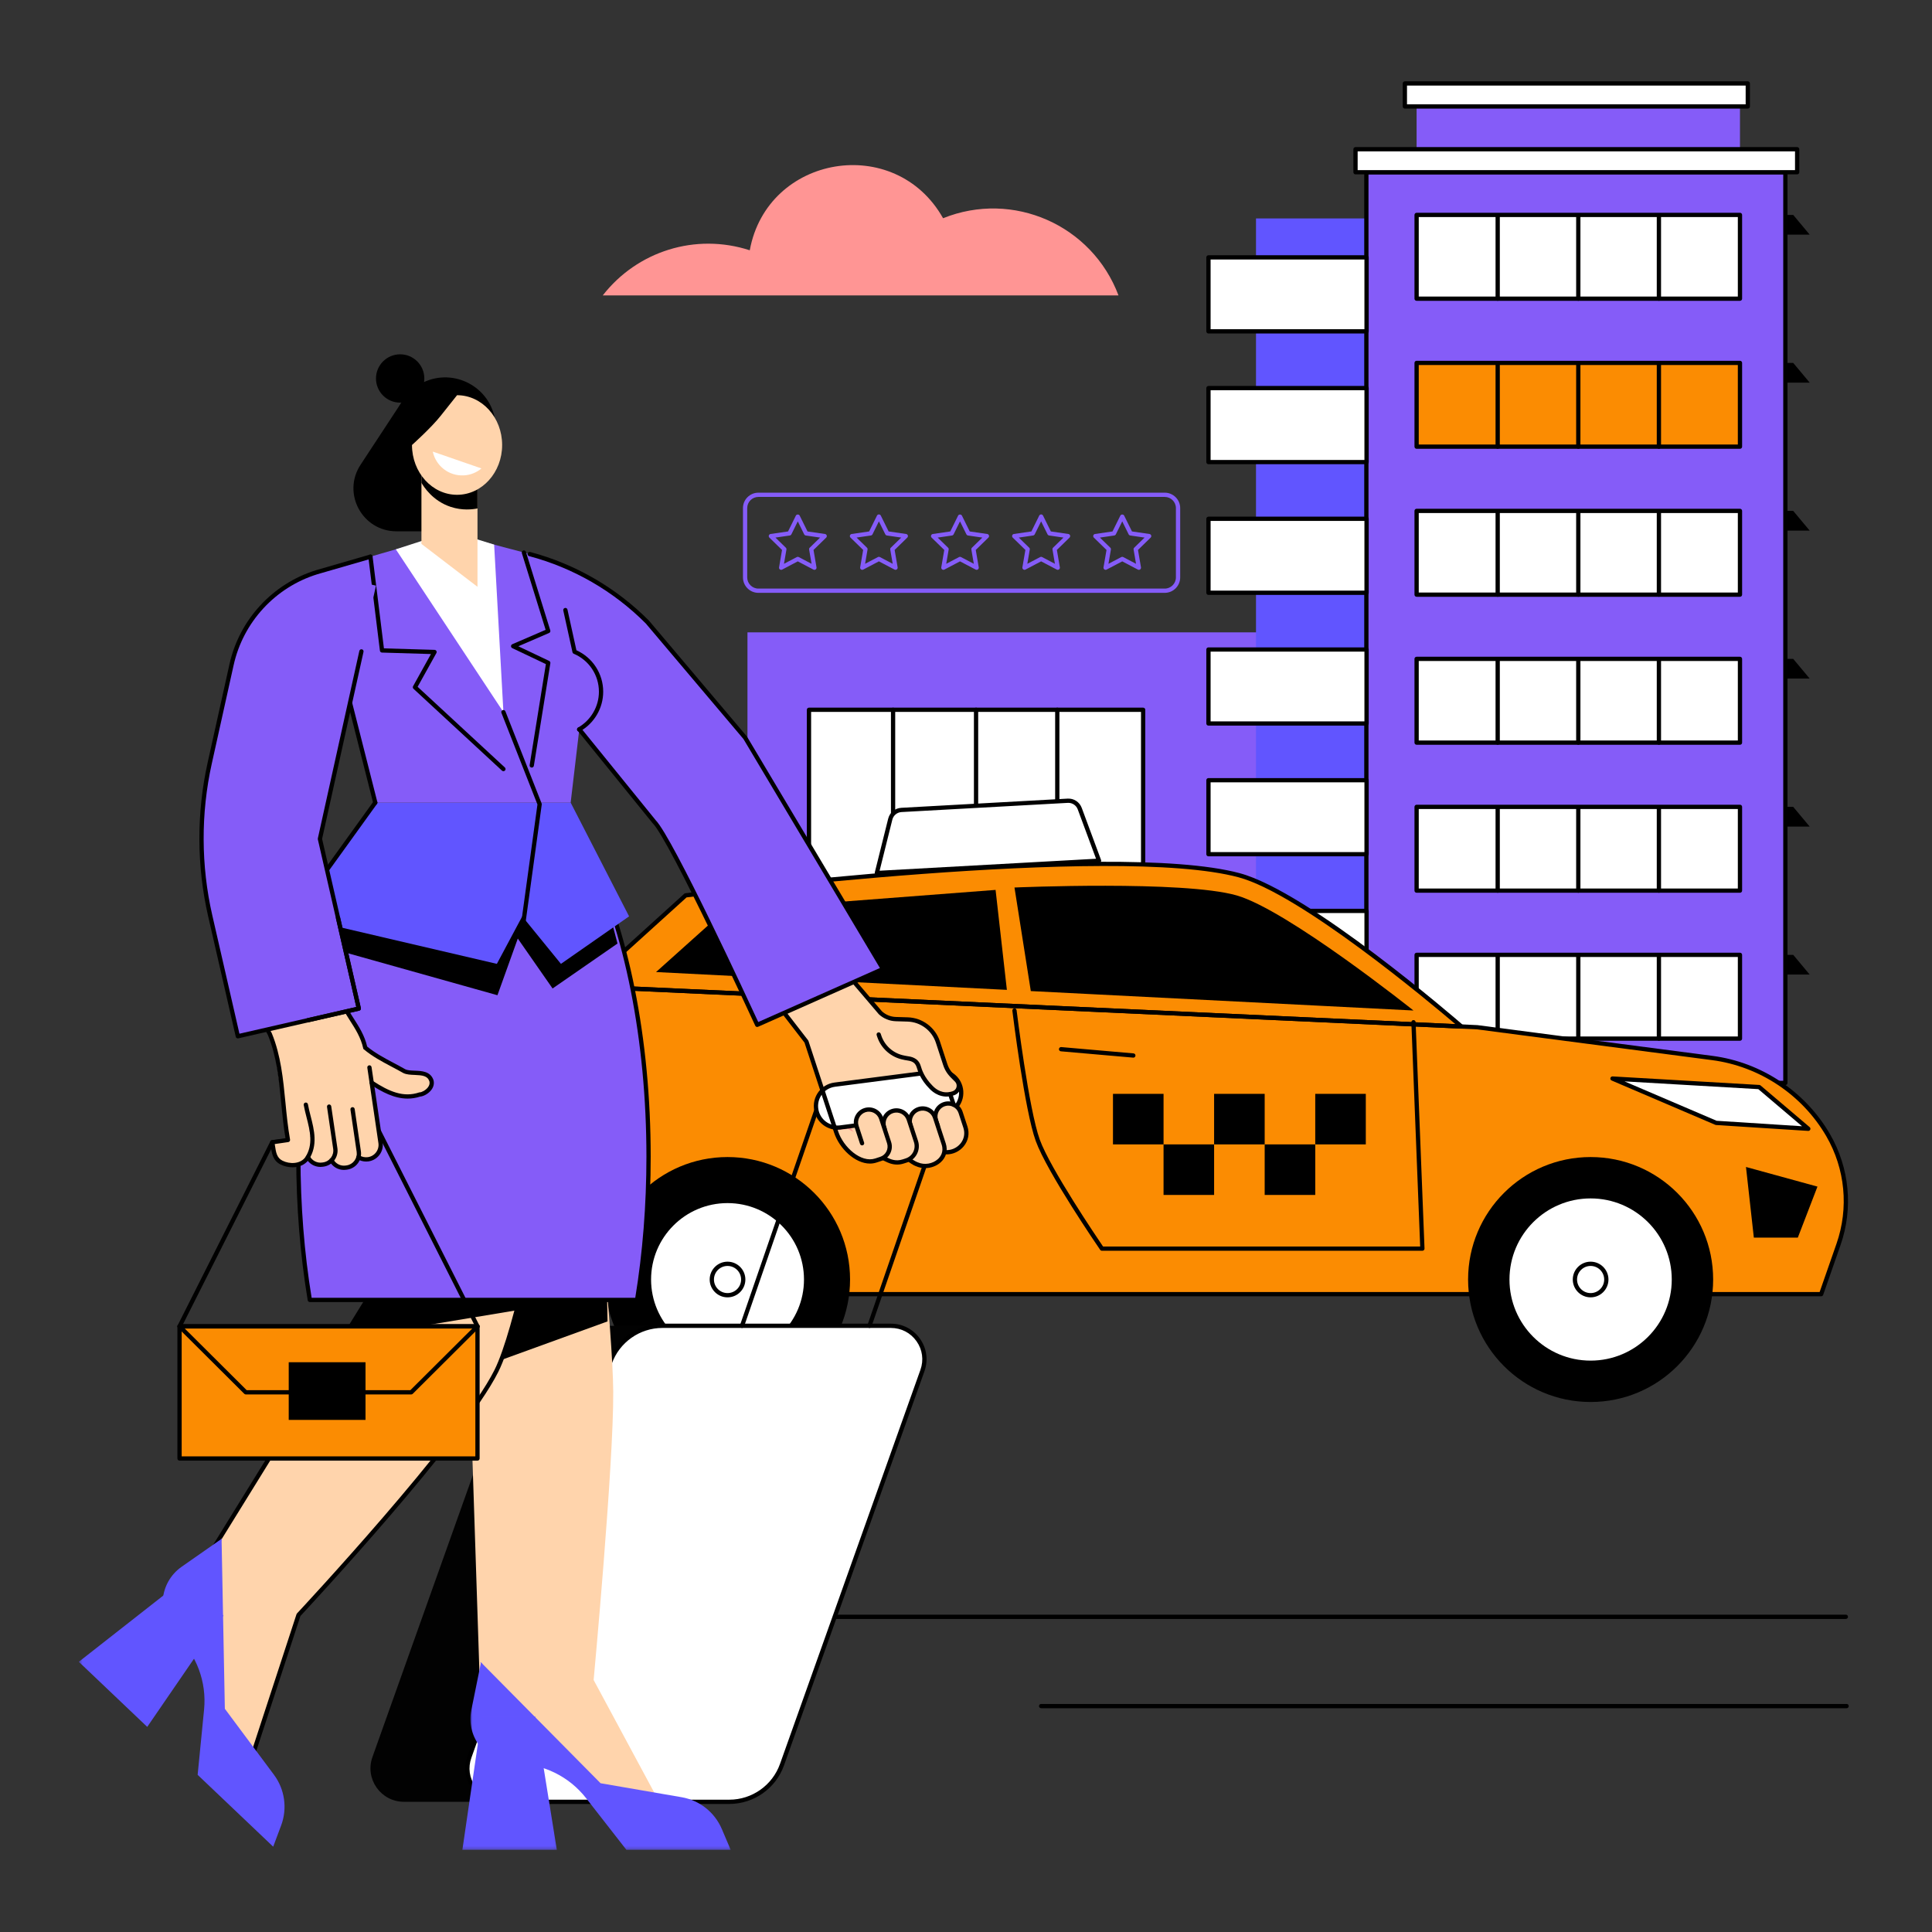 <svg width="550" height="550" viewBox="0 0 550 550" fill="none" xmlns="http://www.w3.org/2000/svg">
<rect x="0" y="0" width="550" height="550" fill="#333333" stroke="none"/>
<path d="M525.478 460.879H221.941C221.604 460.879 221.331 460.608 221.331 460.274C221.331 459.937 221.604 459.664 221.941 459.664H525.478C525.812 459.664 526.083 459.937 526.083 460.274C526.083 460.608 525.812 460.879 525.478 460.879Z" fill="black"/>
<path d="M525.693 486.295H296.386C296.055 486.295 295.781 486.022 295.781 485.687C295.781 485.351 296.055 485.08 296.386 485.08H525.693C526.028 485.08 526.301 485.351 526.301 485.687C526.301 486.022 526.028 486.295 525.693 486.295Z" fill="black"/>
<path d="M495.335 47.255H403.278V30.174H495.335V47.255Z" fill="#855CF8"/>
<path d="M212.791 180.018H365.685V293.352H212.791V180.018Z" fill="#855CF8"/>
<path d="M515.18 108.923H505.817V103.311H510.493L515.18 108.923Z" fill="black"/>
<path d="M515.18 151.052H505.817V145.439H510.493L515.18 151.052Z" fill="black"/>
<path d="M515.18 193.181H505.817V187.568H510.493L515.18 193.181Z" fill="black"/>
<path d="M515.18 235.312H505.817V229.699H510.493L515.18 235.312Z" fill="black"/>
<path d="M515.18 277.439H505.817V271.826H510.493L515.18 277.439Z" fill="black"/>
<path d="M515.18 66.797H505.817V61.182H510.493L515.18 66.797Z" fill="black"/>
<path d="M464.74 295.141H357.559V62.184H464.74V295.141Z" fill="#6155FF"/>
<path d="M508.26 308.294H388.974V49.033H508.26V308.294Z" fill="#855CF8"/>
<path d="M389.583 307.684H507.649V49.641H389.583V307.684ZM508.259 308.899H388.973C388.642 308.899 388.369 308.628 388.369 308.294V49.033C388.369 48.696 388.642 48.426 388.973 48.426H508.259C508.594 48.426 508.864 48.696 508.864 49.033V308.294C508.864 308.628 508.594 308.899 508.259 308.899Z" fill="black"/>
<path d="M495.335 85.029H403.278V61.182H495.335V85.029Z" fill="white"/>
<path d="M403.887 84.42H494.726V61.787H403.887V84.42ZM495.334 85.635H403.277C402.946 85.635 402.672 85.364 402.672 85.027V61.18C402.672 60.846 402.946 60.572 403.277 60.572H495.334C495.671 60.572 495.941 60.846 495.941 61.18V85.027C495.941 85.364 495.671 85.635 495.334 85.635Z" fill="black"/>
<path d="M449.31 85.635C448.973 85.635 448.7 85.365 448.7 85.028V61.512C448.7 61.175 448.973 60.904 449.31 60.904C449.644 60.904 449.915 61.175 449.915 61.512V85.028C449.915 85.365 449.644 85.635 449.31 85.635Z" fill="black"/>
<path d="M426.36 85.635C426.026 85.635 425.752 85.365 425.752 85.028V61.512C425.752 61.175 426.026 60.904 426.36 60.904C426.694 60.904 426.967 61.175 426.967 61.512V85.028C426.967 85.365 426.694 85.635 426.36 85.635Z" fill="black"/>
<path d="M472.258 85.635C471.921 85.635 471.648 85.365 471.648 85.028V61.512C471.648 61.175 471.921 60.904 472.258 60.904C472.592 60.904 472.863 61.175 472.863 61.512V85.028C472.863 85.365 472.592 85.635 472.258 85.635Z" fill="black"/>
<path d="M495.335 127.158H403.278V103.311H495.335V127.158Z" fill="#FB8C02"/>
<path d="M403.887 126.55H494.726V103.92H403.887V126.55ZM495.334 127.765H403.277C402.946 127.765 402.672 127.494 402.672 127.16V103.312C402.672 102.976 402.946 102.705 403.277 102.705H495.334C495.671 102.705 495.941 102.976 495.941 103.312V127.16C495.941 127.494 495.671 127.765 495.334 127.765Z" fill="black"/>
<path d="M449.31 127.762C448.973 127.762 448.7 127.492 448.7 127.157V103.639C448.7 103.304 448.973 103.031 449.31 103.031C449.644 103.031 449.915 103.304 449.915 103.639V127.157C449.915 127.492 449.644 127.762 449.31 127.762Z" fill="black"/>
<path d="M426.36 127.762C426.026 127.762 425.752 127.492 425.752 127.157V103.639C425.752 103.304 426.026 103.031 426.36 103.031C426.694 103.031 426.967 103.304 426.967 103.639V127.157C426.967 127.492 426.694 127.762 426.36 127.762Z" fill="black"/>
<path d="M472.258 127.762C471.921 127.762 471.648 127.492 471.648 127.157V103.639C471.648 103.304 471.921 103.031 472.258 103.031C472.592 103.031 472.863 103.304 472.863 103.639V127.157C472.863 127.492 472.592 127.762 472.258 127.762Z" fill="black"/>
<path d="M495.335 169.287H403.278V145.439H495.335V169.287Z" fill="white"/>
<path d="M403.887 168.677H494.726V146.047H403.887V168.677ZM495.334 169.892H403.277C402.946 169.892 402.672 169.621 402.672 169.287V145.439C402.672 145.105 402.946 144.832 403.277 144.832H495.334C495.671 144.832 495.941 145.105 495.941 145.439V169.287C495.941 169.621 495.671 169.892 495.334 169.892Z" fill="black"/>
<path d="M449.31 169.893C448.973 169.893 448.7 169.622 448.7 169.288V145.77C448.7 145.435 448.973 145.162 449.31 145.162C449.644 145.162 449.915 145.435 449.915 145.77V169.288C449.915 169.622 449.644 169.893 449.31 169.893Z" fill="black"/>
<path d="M426.36 169.893C426.026 169.893 425.752 169.622 425.752 169.288V145.77C425.752 145.435 426.026 145.162 426.36 145.162C426.694 145.162 426.967 145.435 426.967 145.77V169.288C426.967 169.622 426.694 169.893 426.36 169.893Z" fill="black"/>
<path d="M472.258 169.893C471.921 169.893 471.648 169.622 471.648 169.288V145.77C471.648 145.435 471.921 145.162 472.258 145.162C472.592 145.162 472.863 145.435 472.863 145.77V169.288C472.863 169.622 472.592 169.893 472.258 169.893Z" fill="black"/>
<path d="M495.335 211.416H403.278V187.568H495.335V211.416Z" fill="white"/>
<path d="M403.887 210.809H494.726V188.176H403.887V210.809ZM495.334 212.021H403.277C402.946 212.021 402.672 211.753 402.672 211.416V187.568C402.672 187.234 402.946 186.961 403.277 186.961H495.334C495.671 186.961 495.941 187.234 495.941 187.568V211.416C495.941 211.753 495.671 212.021 495.334 212.021Z" fill="black"/>
<path d="M449.31 212.019C448.973 212.019 448.7 211.751 448.7 211.415V187.898C448.7 187.562 448.973 187.291 449.31 187.291C449.644 187.291 449.915 187.562 449.915 187.898V211.415C449.915 211.751 449.644 212.019 449.31 212.019Z" fill="black"/>
<path d="M426.36 212.019C426.026 212.019 425.752 211.751 425.752 211.415V187.898C425.752 187.562 426.026 187.291 426.36 187.291C426.694 187.291 426.967 187.562 426.967 187.898V211.415C426.967 211.751 426.694 212.019 426.36 212.019Z" fill="black"/>
<path d="M472.258 212.019C471.921 212.019 471.648 211.751 471.648 211.415V187.898C471.648 187.562 471.921 187.291 472.258 187.291C472.592 187.291 472.863 187.562 472.863 187.898V211.415C472.863 211.751 472.592 212.019 472.258 212.019Z" fill="black"/>
<path d="M495.335 253.544H403.278V229.699H495.335V253.544Z" fill="white"/>
<path d="M403.887 252.936H494.726V230.305H403.887V252.936ZM495.334 254.15H403.277C402.946 254.15 402.672 253.88 402.672 253.543V229.698C402.672 229.361 402.946 229.088 403.277 229.088H495.334C495.671 229.088 495.941 229.361 495.941 229.698V253.543C495.941 253.88 495.671 254.15 495.334 254.15Z" fill="black"/>
<path d="M449.31 254.151C448.973 254.151 448.7 253.88 448.7 253.543V230.027C448.7 229.69 448.973 229.42 449.31 229.42C449.644 229.42 449.915 229.69 449.915 230.027V253.543C449.915 253.88 449.644 254.151 449.31 254.151Z" fill="black"/>
<path d="M426.36 254.151C426.026 254.151 425.752 253.88 425.752 253.543V230.027C425.752 229.69 426.026 229.42 426.36 229.42C426.694 229.42 426.967 229.69 426.967 230.027V253.543C426.967 253.88 426.694 254.151 426.36 254.151Z" fill="black"/>
<path d="M472.258 254.151C471.921 254.151 471.648 253.88 471.648 253.543V230.027C471.648 229.69 471.921 229.42 472.258 229.42C472.592 229.42 472.863 229.69 472.863 230.027V253.543C472.863 253.88 472.592 254.151 472.258 254.151Z" fill="black"/>
<path d="M495.335 295.674H403.278V271.826H495.335V295.674Z" fill="white"/>
<path d="M403.887 295.064H494.726V272.434H403.887V295.064ZM495.334 296.279H403.277C402.946 296.279 402.672 296.008 402.672 295.674V271.826C402.672 271.489 402.946 271.219 403.277 271.219H495.334C495.671 271.219 495.941 271.489 495.941 271.826V295.674C495.941 296.008 495.671 296.279 495.334 296.279Z" fill="black"/>
<path d="M449.31 296.278C448.973 296.278 448.7 296.007 448.7 295.673V272.154C448.7 271.82 448.973 271.547 449.31 271.547C449.644 271.547 449.915 271.82 449.915 272.154V295.673C449.915 296.007 449.644 296.278 449.31 296.278Z" fill="black"/>
<path d="M426.36 296.278C426.026 296.278 425.752 296.007 425.752 295.673V272.154C425.752 271.82 426.026 271.547 426.36 271.547C426.694 271.547 426.967 271.82 426.967 272.154V295.673C426.967 296.007 426.694 296.278 426.36 296.278Z" fill="black"/>
<path d="M472.258 296.278C471.921 296.278 471.648 296.007 471.648 295.673V272.154C471.648 271.82 471.921 271.547 472.258 271.547C472.592 271.547 472.863 271.82 472.863 272.154V295.673C472.863 296.007 472.592 296.278 472.258 296.278Z" fill="black"/>
<path d="M389.032 94.332H344.023V73.269H389.032V94.332Z" fill="white"/>
<path d="M344.633 93.725H388.424V73.874H344.633V93.725ZM389.032 94.94H344.023C343.689 94.94 343.416 94.669 343.416 94.332V73.269C343.416 72.935 343.689 72.662 344.023 72.662H389.032C389.368 72.662 389.642 72.935 389.642 73.269V94.332C389.642 94.669 389.368 94.94 389.032 94.94Z" fill="black"/>
<path d="M389.032 131.543H344.023V110.48H389.032V131.543Z" fill="white"/>
<path d="M344.633 130.938H388.424V111.09H344.633V130.938ZM389.032 132.153H344.023C343.689 132.153 343.416 131.883 343.416 131.546V110.483C343.416 110.146 343.689 109.873 344.023 109.873H389.032C389.368 109.873 389.642 110.146 389.642 110.483V131.546C389.642 131.883 389.368 132.153 389.032 132.153Z" fill="black"/>
<path d="M389.032 168.75H344.023V147.688H389.032V168.75Z" fill="white"/>
<path d="M344.633 168.144H388.424V148.299H344.633V168.144ZM389.031 169.361H344.023C343.689 169.361 343.416 169.088 343.416 168.751V147.689C343.416 147.355 343.689 147.084 344.023 147.084H389.031C389.368 147.084 389.642 147.355 389.642 147.689V168.751C389.642 169.088 389.368 169.361 389.031 169.361Z" fill="black"/>
<path d="M389.032 205.961H344.023V184.898H389.032V205.961Z" fill="white"/>
<path d="M344.633 205.358H388.424V185.507H344.633V205.358ZM389.031 206.57H344.023C343.689 206.57 343.416 206.299 343.416 205.962V184.9C343.416 184.565 343.689 184.295 344.023 184.295H389.031C389.368 184.295 389.642 184.565 389.642 184.9V205.962C389.642 206.299 389.368 206.57 389.031 206.57Z" fill="black"/>
<path d="M389.032 243.174H344.023V222.111H389.032V243.174Z" fill="white"/>
<path d="M344.633 242.567H388.424V222.716H344.633V242.567ZM389.032 243.779H344.023C343.689 243.779 343.416 243.508 343.416 243.174V222.111C343.416 221.774 343.689 221.504 344.023 221.504H389.032C389.368 221.504 389.642 221.774 389.642 222.111V243.174C389.642 243.508 389.368 243.779 389.032 243.779Z" fill="black"/>
<path d="M389.032 280.387H344.023V259.324H389.032V280.387Z" fill="white"/>
<path d="M344.633 279.774H388.424V259.926H344.633V279.774ZM389.032 280.988H344.023C343.689 280.988 343.416 280.718 343.416 280.384V259.321C343.416 258.984 343.689 258.711 344.023 258.711H389.032C389.368 258.711 389.642 258.984 389.642 259.321V280.384C389.642 280.718 389.368 280.988 389.032 280.988Z" fill="black"/>
<path d="M511.612 49.031H385.886V42.477H511.612V49.031Z" fill="white"/>
<path d="M386.494 48.425H511.005V43.085H386.494V48.425ZM511.613 49.639H385.887C385.553 49.639 385.282 49.369 385.282 49.032V42.478C385.282 42.144 385.553 41.873 385.887 41.873H511.613C511.95 41.873 512.223 42.144 512.223 42.478V49.032C512.223 49.369 511.95 49.639 511.613 49.639Z" fill="black"/>
<path d="M497.565 30.311H399.939V23.76H497.565V30.311Z" fill="white"/>
<path d="M400.542 29.7H496.954V24.361H400.542V29.7ZM497.564 30.915H399.937C399.6 30.915 399.327 30.642 399.327 30.307V23.756C399.327 23.419 399.6 23.148 399.937 23.148H497.564C497.898 23.148 498.168 23.419 498.168 23.756V30.307C498.168 30.642 497.898 30.915 497.564 30.915Z" fill="black"/>
<path d="M325.429 202.059H230.296V293.351H325.429V202.059Z" fill="white"/>
<path d="M230.907 292.749H324.822V202.668H230.907V292.749ZM325.43 293.963H230.296C229.962 293.963 229.692 293.69 229.692 293.353V202.061C229.692 201.724 229.962 201.453 230.296 201.453H325.43C325.767 201.453 326.037 201.724 326.037 202.061V293.353C326.037 293.69 325.767 293.963 325.43 293.963Z" fill="black"/>
<path d="M277.863 293.963C277.527 293.963 277.256 293.69 277.256 293.353V202.061C277.256 201.724 277.527 201.453 277.863 201.453C278.198 201.453 278.471 201.724 278.471 202.061V293.353C278.471 293.69 278.198 293.963 277.863 293.963Z" fill="black"/>
<path d="M254.239 293.963C253.902 293.963 253.634 293.69 253.634 293.353V202.061C253.634 201.724 253.902 201.453 254.239 201.453C254.576 201.453 254.847 201.724 254.847 202.061V293.353C254.847 293.69 254.576 293.963 254.239 293.963Z" fill="black"/>
<path d="M300.988 293.963C300.651 293.963 300.378 293.69 300.378 293.353V202.061C300.378 201.724 300.651 201.453 300.988 201.453C301.323 201.453 301.596 201.724 301.596 202.061V293.353C301.596 293.69 301.323 293.963 300.988 293.963Z" fill="black"/>
<path d="M518.444 368.42H152.255L143.314 340.262V312.995L148.68 295.118L166.568 280.816L420.574 292.437L486.433 301.057C500.891 302.948 513.652 311.452 520.959 324.066C526.091 332.931 527.105 343.588 523.733 353.259L518.444 368.42Z" fill="#FB8C02"/>
<path d="M165.933 310.318H144.862L147.608 298.689H179.659L165.933 310.318Z" fill="white"/>
<path d="M145.631 309.709H165.71L178.004 299.293H148.088L145.631 309.709ZM165.933 310.921H144.862C144.677 310.921 144.502 310.836 144.385 310.693C144.271 310.547 144.228 310.356 144.271 310.176L147.016 298.545C147.082 298.272 147.326 298.078 147.607 298.078H179.659C179.914 298.078 180.142 298.237 180.229 298.479C180.317 298.717 180.245 298.983 180.052 299.15L166.325 310.778C166.217 310.871 166.076 310.921 165.933 310.921Z" fill="black"/>
<path d="M416.051 292.231L166.567 280.818L195.186 254.893C195.186 254.893 316.063 239.332 352.738 249.159C372.554 254.466 416.051 292.231 416.051 292.231Z" fill="#FB8C02"/>
<path d="M152.701 367.813H518.013L522.819 354.042C526.352 343.907 525.296 332.764 519.914 323.473C513.076 311.667 500.915 303.567 487.383 301.795L420.495 293.039L166.769 281.435L149.205 295.474L143.922 313.086V340.17L152.701 367.813ZM518.445 369.025H152.256C151.993 369.025 151.757 368.856 151.677 368.606L142.734 340.448C142.715 340.387 142.704 340.324 142.704 340.263V312.996C142.704 312.938 142.715 312.882 142.731 312.824L148.097 294.947C148.134 294.827 148.203 294.724 148.301 294.647L166.189 280.342C166.303 280.25 166.449 280.202 166.594 280.21L420.603 291.833L487.539 300.591C501.443 302.41 513.936 310.736 520.962 322.866C526.521 332.459 527.614 343.968 523.964 354.44L519.02 368.619C518.936 368.863 518.705 369.025 518.445 369.025Z" fill="black"/>
<path d="M168.066 280.277L414.314 291.544C406.85 285.191 370.098 254.44 352.582 249.745C317.111 240.241 200.894 254.782 195.454 255.471L168.066 280.277ZM416.051 292.838C416.04 292.838 416.032 292.838 416.022 292.836L166.538 281.425C166.294 281.412 166.079 281.253 165.994 281.022C165.912 280.791 165.975 280.534 166.159 280.369L194.78 254.445C194.871 254.36 194.985 254.307 195.109 254.288C196.319 254.135 316.525 238.825 352.895 248.572C372.621 253.856 414.669 290.228 416.449 291.775C416.642 291.942 416.709 292.218 416.613 292.456C416.523 292.687 416.295 292.838 416.051 292.838Z" fill="black"/>
<path d="M241.994 364.252C241.994 383.506 226.379 399.116 207.112 399.116C187.848 399.116 172.23 383.506 172.23 364.252C172.23 344.996 187.848 329.387 207.112 329.387C226.379 329.387 241.994 344.996 241.994 364.252Z" fill="black"/>
<path d="M207.113 340.208C193.848 340.208 183.056 350.99 183.056 364.252C183.056 377.508 193.848 388.296 207.113 388.296C220.378 388.296 231.17 377.508 231.17 364.252C231.17 350.99 220.378 340.208 207.113 340.208ZM207.113 389.51C193.18 389.51 181.841 378.179 181.841 364.252C181.841 350.321 193.18 338.99 207.113 338.99C221.051 338.99 232.385 350.321 232.385 364.252C232.385 378.179 221.051 389.51 207.113 389.51Z" fill="black"/>
<path d="M228.878 364.251C228.878 376.266 219.133 386.003 207.112 386.003C195.092 386.003 185.347 376.266 185.347 364.251C185.347 352.236 195.092 342.496 207.112 342.496C219.133 342.496 228.878 352.236 228.878 364.251Z" fill="white"/>
<path d="M207.112 360.389C204.983 360.389 203.248 362.119 203.248 364.251C203.248 366.381 204.983 368.113 207.112 368.113C209.242 368.113 210.977 366.381 210.977 364.251C210.977 362.119 209.242 360.389 207.112 360.389ZM207.112 369.328C204.312 369.328 202.033 367.049 202.033 364.251C202.033 361.45 204.312 359.172 207.112 359.172C209.916 359.172 212.192 361.45 212.192 364.251C212.192 367.049 209.916 369.328 207.112 369.328Z" fill="black"/>
<path d="M487.698 364.252C487.698 383.506 472.081 399.116 452.814 399.116C433.552 399.116 417.935 383.506 417.935 364.252C417.935 344.996 433.552 329.387 452.814 329.387C472.081 329.387 487.698 344.996 487.698 364.252Z" fill="black"/>
<path d="M452.813 340.208C439.551 340.208 428.758 350.99 428.758 364.252C428.758 377.508 439.551 388.296 452.813 388.296C466.08 388.296 476.873 377.508 476.873 364.252C476.873 350.99 466.08 340.208 452.813 340.208ZM452.813 389.51C438.882 389.51 427.543 378.179 427.543 364.252C427.543 350.321 438.882 338.99 452.813 338.99C466.751 338.99 478.087 350.321 478.087 364.252C478.087 378.179 466.751 389.51 452.813 389.51Z" fill="black"/>
<path d="M475.915 364.251C475.915 376.998 465.573 387.34 452.812 387.34C440.057 387.34 429.715 376.998 429.715 364.251C429.715 351.498 440.057 341.164 452.812 341.164C465.573 341.164 475.915 351.498 475.915 364.251Z" fill="white"/>
<path d="M452.814 360.389C450.684 360.389 448.955 362.119 448.955 364.251C448.955 366.381 450.684 368.113 452.814 368.113C454.949 368.113 456.679 366.381 456.679 364.251C456.679 362.119 454.949 360.389 452.814 360.389ZM452.814 369.328C450.016 369.328 447.737 367.049 447.737 364.251C447.737 361.45 450.016 359.172 452.814 359.172C455.618 359.172 457.896 361.45 457.896 364.251C457.896 367.049 455.618 369.328 452.814 369.328Z" fill="black"/>
<path d="M514.783 321.34L488.541 319.655L459.033 307.035L500.795 309.462L514.783 321.34Z" fill="white"/>
<path d="M488.685 319.06L512.997 320.617L500.558 310.058L462.467 307.846L488.685 319.06ZM514.785 321.948C514.772 321.948 514.758 321.948 514.748 321.946L488.505 320.267C488.436 320.261 488.367 320.243 488.304 320.216L458.796 307.596C458.525 307.48 458.377 307.188 458.443 306.899C458.512 306.61 458.782 306.424 459.072 306.432L500.833 308.859C500.961 308.867 501.088 308.917 501.191 309.002L515.18 320.879C515.376 321.047 515.445 321.325 515.347 321.569C515.254 321.797 515.029 321.948 514.785 321.948Z" fill="black"/>
<path d="M511.802 352.329H499.283L497.044 332.213L517.391 337.801L511.802 352.329Z" fill="black"/>
<path d="M402.385 287.669L293.449 282.138L288.802 252.657C288.802 252.657 336.8 250.578 352.003 254.893C366.459 258.996 402.385 287.669 402.385 287.669Z" fill="black"/>
<path d="M186.763 276.721L286.636 281.793L283.421 253.338L206.255 259.25L186.763 276.721Z" fill="black"/>
<path d="M404.923 356.066H313.696C313.495 356.066 313.309 355.968 313.195 355.801C312.58 354.907 298.092 333.752 294.859 324.826C291.711 316.156 288.339 288.9 288.199 287.743C288.159 287.412 288.395 287.109 288.729 287.067C289.061 287.027 289.363 287.263 289.406 287.595C289.437 287.879 292.899 315.872 295.997 324.413C298.991 332.667 312.304 352.342 314.015 354.854H404.294L401.782 291.03C401.769 290.693 402.029 290.412 402.366 290.398C402.697 290.377 402.984 290.648 402.997 290.979L405.53 355.438C405.538 355.602 405.477 355.761 405.36 355.881C405.246 356 405.087 356.066 404.923 356.066Z" fill="black"/>
<path d="M322.641 301.089C322.622 301.089 322.603 301.089 322.588 301.086L302.016 299.288C301.697 299.264 301.461 298.999 301.461 298.689C301.461 298.667 301.461 298.652 301.464 298.63C301.49 298.299 301.787 298.047 302.122 298.081L322.691 299.877C323.009 299.906 323.245 300.171 323.245 300.482C323.245 300.5 323.245 300.516 323.243 300.535C323.216 300.853 322.951 301.089 322.641 301.089Z" fill="black"/>
<path d="M331.239 325.785H316.842V311.398H331.239V325.785Z" fill="black"/>
<path d="M345.63 340.174H331.238V325.785H345.63V340.174Z" fill="black"/>
<path d="M360.027 325.785H345.63V311.398H360.027V325.785Z" fill="black"/>
<path d="M374.425 340.174H360.028V325.785H374.425V340.174Z" fill="black"/>
<path d="M388.816 325.785H374.424V311.398H388.816V325.785Z" fill="black"/>
<path d="M312.879 245.028L249.619 248.529L253.439 233.196C253.808 231.721 255.094 230.66 256.614 230.573L303.943 227.955C305.46 227.87 306.855 228.785 307.383 230.209L312.879 245.028Z" fill="white"/>
<path d="M304.14 228.557C304.084 228.557 304.031 228.557 303.978 228.56L256.646 231.177C255.387 231.252 254.334 232.119 254.028 233.342L250.405 247.877L312.023 244.466L306.814 230.419C306.397 229.289 305.334 228.557 304.14 228.557ZM249.62 249.137C249.437 249.137 249.267 249.055 249.151 248.917C249.029 248.765 248.984 248.569 249.029 248.381L252.851 233.047C253.286 231.305 254.784 230.069 256.577 229.968L303.912 227.35C305.702 227.236 307.331 228.313 307.954 230L313.445 244.816C313.514 244.999 313.49 245.198 313.386 245.36C313.28 245.522 313.105 245.622 312.912 245.633L249.652 249.137C249.641 249.137 249.631 249.137 249.62 249.137Z" fill="black"/>
<path d="M180.036 512.936H115.005C108.413 512.936 103.812 506.414 106.021 500.207L146.006 387.992C148.263 381.661 154.265 377.428 160.992 377.428H226.023C232.614 377.428 237.216 383.953 235.007 390.159L195.022 502.374C192.765 508.711 186.762 512.936 180.036 512.936Z" fill="#020202"/>
<path d="M207.627 512.936H142.598C136.007 512.936 131.402 506.414 133.615 500.207L173.599 387.992C175.857 381.661 181.856 377.428 188.585 377.428H253.614C260.208 377.428 264.81 383.953 262.6 390.159L222.616 502.374C220.358 508.711 214.356 512.936 207.627 512.936Z" fill="white"/>
<path d="M188.585 378.037C182.129 378.037 176.336 382.122 174.172 388.198L134.187 500.416C133.198 503.182 133.606 506.153 135.301 508.553C136.996 510.957 139.656 512.333 142.598 512.333H207.627C214.083 512.333 219.875 508.248 222.042 502.172L262.027 389.957C263.016 387.185 262.608 384.22 260.913 381.817C259.216 379.414 256.558 378.037 253.614 378.037H188.585ZM207.627 513.548H142.598C139.256 513.548 136.235 511.98 134.309 509.254C132.381 506.524 131.919 503.153 133.041 500.007L173.026 387.79C175.366 381.231 181.617 376.822 188.585 376.822H253.614C256.956 376.822 259.98 378.387 261.905 381.116C263.828 383.846 264.292 387.217 263.17 390.363L223.186 502.578C220.849 509.14 214.597 513.548 207.627 513.548Z" fill="black"/>
<path d="M247.519 378.037C247.455 378.037 247.386 378.026 247.323 378.003C247.004 377.897 246.835 377.549 246.946 377.233L268.34 315.181C268.452 314.86 268.796 314.693 269.112 314.804C269.433 314.913 269.6 315.258 269.489 315.576L248.094 377.629C248.007 377.878 247.771 378.037 247.519 378.037Z" fill="black"/>
<path d="M211.241 378.037C211.175 378.037 211.109 378.026 211.042 378.003C210.727 377.897 210.559 377.549 210.668 377.233L232.065 315.181C232.171 314.86 232.519 314.693 232.834 314.804C233.15 314.913 233.32 315.258 233.211 315.576L211.817 377.629C211.729 377.878 211.493 378.037 211.241 378.037Z" fill="black"/>
<path d="M235.095 291.75L246.556 327.963L237.673 321.173L233.326 307.892C231.618 302.667 232.17 296.967 234.862 292.172L235.095 291.75Z" fill="#FF9594"/>
<path d="M253.511 290.464L264.762 294.764L272.711 318.068L244.429 324.29L233.801 309.347L229.573 296.522L209.402 273.327L227.056 260.67L251.691 289.263C252.227 289.759 252.842 290.165 253.511 290.464Z" fill="#FFD4AC"/>
<path d="M266.716 305.008L237.624 308.78C233.8 309.276 231.378 313.133 232.593 316.788L232.606 316.825C233.532 319.61 236.306 321.352 239.221 320.97L268.302 317.162C272.039 316.674 274.455 312.963 273.389 309.35C272.532 306.462 269.705 304.621 266.716 305.008Z" fill="white"/>
<path d="M266.796 305.608L237.702 309.377C236.06 309.592 234.612 310.518 233.737 311.918C232.856 313.319 232.649 315.027 233.172 316.595C234.013 319.138 236.524 320.708 239.145 320.366L268.226 316.557C269.83 316.351 271.255 315.449 272.141 314.093C273.021 312.738 273.265 311.07 272.806 309.518C272.032 306.903 269.507 305.253 266.796 305.608ZM238.426 321.629C235.562 321.629 232.952 319.791 232.029 317.014C231.381 315.061 231.633 312.982 232.705 311.274C233.779 309.566 235.543 308.433 237.548 308.176L266.64 304.404C269.942 303.98 273.027 305.982 273.971 309.173C274.528 311.067 274.233 313.104 273.159 314.756C272.082 316.409 270.34 317.507 268.382 317.764L239.301 321.57C239.007 321.61 238.715 321.629 238.426 321.629Z" fill="black"/>
<path d="M268.813 314.321C266.882 314.954 265.826 317.034 266.457 318.965L267.874 323.291L265.325 326.917L267.853 327.752C271.847 329.071 276.285 325.317 274.828 320.853L273.46 316.676C272.826 314.745 270.746 313.692 268.813 314.321Z" fill="#FFD4AC"/>
<path d="M269.513 328.629C269.264 328.629 269.014 328.614 268.765 328.582C268.433 328.539 268.2 328.234 268.24 327.903C268.285 327.571 268.59 327.338 268.921 327.378C270.587 327.592 272.311 326.889 273.417 325.553C274.47 324.282 274.773 322.64 274.25 321.046L272.881 316.866C272.354 315.256 270.614 314.375 269.004 314.901C268.221 315.155 267.585 315.702 267.213 316.434C266.845 317.166 266.778 317.999 267.036 318.778L267.555 320.365C267.659 320.683 267.484 321.028 267.163 321.128C266.847 321.235 266.502 321.06 266.399 320.741L265.882 319.155C265.524 318.068 265.614 316.906 266.131 315.882C266.648 314.861 267.534 314.102 268.622 313.747C270.871 313.009 273.3 314.243 274.035 316.489L275.404 320.67C276.059 322.667 275.674 324.73 274.353 326.325C273.149 327.783 271.346 328.629 269.513 328.629Z" fill="black"/>
<path d="M261.526 315.738C259.59 316.369 258.537 318.449 259.171 320.38L259.622 321.761L255.046 323.257L255.916 325.918C257.306 330.17 261.136 331.501 261.091 331.469C264.945 333.14 270.096 330.09 268.648 325.66L266.17 318.091C265.539 316.16 263.46 315.107 261.526 315.738Z" fill="#FFD4AC"/>
<path d="M263.364 332.534C262.5 332.534 261.64 332.37 260.85 332.028L260.855 332.017C260.046 331.791 258.717 330.834 258.325 330.502C258.067 330.288 258.033 329.906 258.248 329.646C258.463 329.391 258.847 329.357 259.105 329.571C260.176 330.471 261.126 330.839 261.248 330.884C261.277 330.89 261.303 330.903 261.333 330.913C263.179 331.715 265.51 331.325 266.998 329.969C267.696 329.333 268.759 327.956 268.07 325.847L265.595 318.283C265.067 316.67 263.324 315.79 261.714 316.315C260.935 316.572 260.298 317.116 259.927 317.848C259.555 318.577 259.492 319.413 259.749 320.193L260.065 321.166C260.171 321.484 259.996 321.826 259.675 321.93C259.356 322.036 259.017 321.861 258.911 321.543L258.593 320.572C258.237 319.482 258.325 318.32 258.842 317.299C259.362 316.278 260.245 315.516 261.335 315.161C263.584 314.424 266.011 315.657 266.749 317.904L269.226 325.471C269.884 327.484 269.372 329.449 267.815 330.866C266.621 331.953 264.988 332.534 263.364 332.534Z" fill="black"/>
<path d="M254.051 316.296C252.114 316.924 251.059 319.004 251.693 320.935L251.831 321.362L246.093 323.24C246.123 323.287 247.356 327.871 252.091 329.993C252.557 330.128 254.48 331.507 257.157 330.635L258.032 330.345C260.273 329.613 261.493 327.208 260.761 324.966L258.692 318.646C258.061 316.715 255.982 315.662 254.051 316.296Z" fill="#FFD4AC"/>
<path d="M255.388 331.529C253.897 331.529 252.767 330.983 252.189 330.702C252.072 330.644 251.982 330.598 251.921 330.577C251.9 330.572 251.86 330.559 251.842 330.545C251.579 330.429 251.322 330.304 251.078 330.171C250.783 330.01 250.672 329.641 250.831 329.347C250.99 329.049 251.356 328.943 251.653 329.102C251.863 329.214 252.08 329.325 252.311 329.429C252.425 329.466 252.552 329.53 252.72 329.609C253.454 329.965 254.982 330.705 256.966 330.057L257.847 329.768C259.764 329.142 260.812 327.076 260.186 325.161L258.117 318.838C257.589 317.23 255.849 316.347 254.237 316.872C252.627 317.4 251.743 319.137 252.271 320.75L252.409 321.174C252.513 321.493 252.34 321.838 252.022 321.941C251.701 322.047 251.362 321.869 251.255 321.554L251.115 321.127C250.38 318.88 251.611 316.453 253.86 315.719C256.109 314.984 258.536 316.215 259.271 318.461L261.34 324.784C262.175 327.333 260.778 330.087 258.226 330.925L257.345 331.208C256.642 331.442 255.987 331.529 255.388 331.529Z" fill="black"/>
<path d="M246.205 316.037C244.271 316.671 243.218 318.747 243.849 320.681L244.64 323.095L241.385 321.384L237.903 321.803L238.017 322.23C239.584 327.015 244.841 331.837 249.313 330.376L250.746 329.909C252.679 329.275 253.732 327.195 253.098 325.264L250.852 318.389C250.218 316.458 248.138 315.405 246.205 316.037Z" fill="#FFD4AC"/>
<path d="M258.385 290.216L248.651 289.93L250.284 294.914C251.335 298.131 254.069 300.507 257.396 301.104C258.186 301.383 260.708 301.112 261.493 303.513C261.663 303.892 262.146 306.597 265.032 309.499C265.106 309.541 267.493 312.502 271.302 311.255L271.403 311.223C272.994 310.703 273.482 308.679 272.294 307.494C270.891 306.093 269.78 305.157 269.087 303.035L266.997 296.654C265.772 292.906 262.326 290.33 258.385 290.216Z" fill="#FFD4AC"/>
<path d="M247.657 331.244C243.408 331.244 238.931 326.964 237.443 322.42L229.029 296.811L206.736 267.995C206.617 267.842 206.579 267.64 206.635 267.454C206.688 267.266 206.831 267.118 207.017 267.051L226.854 260.097C227.09 260.014 227.356 260.083 227.517 260.274L251.06 287.888C252.15 288.894 253.569 289.469 255.052 289.509L258.402 289.61C262.59 289.732 266.274 292.49 267.577 296.464L269.667 302.848C270.247 304.622 271.117 305.476 272.319 306.667L272.725 307.065C273.433 307.771 273.714 308.773 273.483 309.747C273.25 310.723 272.544 311.492 271.592 311.802L271.497 311.832C267.988 312.98 265.539 310.917 264.648 309.972C264.63 309.951 264.664 309.983 264.72 310.02C264.675 309.993 264.638 309.962 264.603 309.925C262.022 307.33 261.288 304.904 261.012 303.986C260.977 303.882 260.956 303.805 260.938 303.758C260.455 302.288 259.333 302.026 258.023 301.84C257.726 301.8 257.463 301.763 257.248 301.694C253.712 301.047 250.824 298.522 249.707 295.106L249.569 294.684C249.466 294.366 249.638 294.021 249.957 293.92C250.278 293.811 250.62 293.989 250.726 294.307L250.864 294.729C251.845 297.737 254.391 299.952 257.508 300.509C257.537 300.514 257.572 300.522 257.601 300.532C257.71 300.572 257.954 300.604 258.187 300.638C259.285 300.792 261.322 301.076 262.065 303.304C262.094 303.376 262.129 303.487 262.174 303.636C262.426 304.471 263.097 306.678 265.449 309.057C265.476 309.081 265.5 309.11 265.532 309.139C266.439 310.1 268.372 311.577 271.117 310.68L271.213 310.651C271.762 310.468 272.168 310.028 272.303 309.466C272.436 308.909 272.274 308.33 271.868 307.925L271.468 307.529C270.242 306.323 269.184 305.278 268.51 303.225L266.423 296.84C265.28 293.35 262.041 290.931 258.367 290.825L255.017 290.726C253.227 290.673 251.516 289.973 250.209 288.756C250.193 288.74 250.174 288.721 250.158 288.703L226.862 261.38L208.213 267.919L230.053 296.151C230.098 296.206 230.13 296.27 230.151 296.336L238.596 322.043C240.098 326.624 245.132 331.107 249.126 329.802L250.556 329.332C251.339 329.077 251.972 328.534 252.344 327.802C252.715 327.07 252.781 326.234 252.524 325.454L250.272 318.582C249.747 316.972 248.007 316.091 246.395 316.614C245.612 316.871 244.981 317.415 244.609 318.147C244.238 318.879 244.174 319.712 244.426 320.492L245.994 325.277C246.097 325.592 245.925 325.934 245.607 326.04C245.283 326.144 244.944 325.969 244.84 325.651L243.273 320.871C242.92 319.781 243.007 318.619 243.525 317.598C244.044 316.577 244.928 315.815 246.018 315.46C248.267 314.725 250.694 315.956 251.431 318.203L253.678 325.078C254.036 326.165 253.946 327.327 253.429 328.351C252.911 329.372 252.023 330.13 250.935 330.486L249.503 330.953C248.901 331.152 248.28 331.244 247.657 331.244Z" fill="black"/>
<path d="M271.49 315.089C271.233 315.089 270.997 314.927 270.912 314.675L269.926 311.683C269.822 311.365 269.995 311.02 270.313 310.917C270.631 310.808 270.976 310.986 271.079 311.301L272.066 314.293C272.172 314.612 272 314.956 271.679 315.06C271.618 315.081 271.554 315.089 271.49 315.089Z" fill="black"/>
<path d="M136.896 488.69L192.219 521.402L168.995 478.258C168.995 478.258 174.711 416.765 174.575 396.203C174.459 379.002 168.995 327.631 168.995 327.631H126.116L133.925 398.007L136.896 488.69Z" fill="#FFD4AC"/>
<path d="M132.702 390.782L172.952 376.176L172.841 370.298L131.89 370.057L132.702 390.782Z" fill="black"/>
<path d="M58.978 443.676L105.164 368.961V335.076H155.374C155.374 335.076 147.687 377.586 141.284 390.328C131.255 410.29 84.982 459.733 84.982 459.733L70.126 505.164L61.458 494.782L58.978 443.676Z" fill="#FFD4AC"/>
<path d="M62.055 494.547L69.89 503.934L84.407 459.543C84.433 459.461 84.478 459.384 84.539 459.318C85.003 458.822 130.866 409.707 140.743 390.053C146.579 378.441 153.6 341.31 154.645 335.679H105.772V368.959C105.772 369.07 105.74 369.181 105.681 369.277L59.593 443.83L62.055 494.547ZM70.126 505.769C69.948 505.769 69.776 505.689 69.662 505.552L60.991 495.167C60.906 495.064 60.859 494.942 60.851 494.809L58.371 443.703C58.365 443.581 58.397 443.459 58.461 443.356L104.557 368.786V335.074C104.557 334.737 104.83 334.467 105.164 334.467H155.374C155.552 334.467 155.724 334.546 155.838 334.684C155.955 334.822 156.003 335.005 155.971 335.18C155.655 336.92 148.194 377.926 141.828 390.597C132.089 409.983 87.849 457.549 85.521 460.05L70.704 505.35C70.635 505.562 70.458 505.716 70.24 505.758C70.203 505.764 70.166 505.769 70.126 505.769Z" fill="black"/>
<path d="M97.583 381.222L146.631 373.079L149.835 368.816H105.076L97.583 381.222Z" fill="black"/>
<path d="M102.261 242.529H167.308C177.915 263.528 184.633 294.601 184.633 329.289C184.633 343.657 183.466 357.389 181.363 370.056H88.198C86.094 357.391 84.938 343.652 84.938 329.289C84.938 294.604 91.654 263.528 102.261 242.529Z" fill="#855CF8"/>
<path d="M88.714 369.453H180.845C182.957 356.565 184.025 343.056 184.025 329.293C184.025 296.218 177.798 264.845 166.933 243.141H102.634C91.77 264.842 85.545 296.215 85.545 329.293C85.545 343.096 86.611 356.602 88.714 369.453ZM181.362 370.668H88.197C87.9 370.668 87.648 370.453 87.598 370.158C85.431 357.093 84.33 343.343 84.33 329.293C84.33 295.86 90.667 264.14 101.716 242.26C101.82 242.056 102.029 241.926 102.26 241.926H167.307C167.538 241.926 167.748 242.056 167.851 242.26C178.901 264.14 185.24 295.862 185.24 329.293C185.24 343.303 184.137 357.053 181.962 370.158C181.912 370.453 181.66 370.668 181.362 370.668Z" fill="black"/>
<mask id="mask0_7085_95880" style="mask-type:luminance" maskUnits="userSpaceOnUse" x="133" y="472" width="76" height="55">
<path d="M133.763 472.592H208.455V526.709H133.763V472.592Z" fill="white"/>
</mask>
<g mask="url(#mask0_7085_95880)">
<path d="M146.657 502.047C138.609 502.047 132.583 494.676 134.183 486.795L136.883 473.488L136.628 473.162L136.907 473.372L136.949 473.162L137.471 473.793L170.969 507.649L194.058 511.632C199.153 512.513 203.455 515.916 205.484 520.674L208.012 526.611H178.326L166.855 511.906C162.001 505.686 154.548 502.047 146.657 502.047Z" fill="#6155FF"/>
</g>
<mask id="mask1_7085_95880" style="mask-type:luminance" maskUnits="userSpaceOnUse" x="131" y="488" width="28" height="39">
<path d="M131.046 488.207H158.886V526.707H131.046V488.207Z" fill="white"/>
</mask>
<g mask="url(#mask1_7085_95880)">
<path d="M131.629 526.611H158.517L152.419 488.688H137.173L131.629 526.611Z" fill="#6155FF"/>
</g>
<path d="M50.26 465.642C44.43 460.099 45.146 450.608 51.74 446.001L62.877 438.219L62.917 437.811L62.973 438.15L63.148 438.031L63.092 438.848L64.01 486.45L77.991 505.242C81.078 509.391 81.847 514.823 80.036 519.663L77.773 525.711L56.4 505.386L56.265 505.258L58.095 486.702C58.87 478.848 55.978 471.08 50.26 465.642Z" fill="#6155FF"/>
<mask id="mask2_7085_95880" style="mask-type:luminance" maskUnits="userSpaceOnUse" x="22" y="448" width="42" height="45">
<path d="M22.421 448.824H63.828V492.281H22.421V448.824Z" fill="white"/>
</mask>
<g mask="url(#mask2_7085_95880)">
<path d="M22.435 473.082L41.914 491.606L63.648 459.931L52.603 449.428L22.435 473.082Z" fill="#6155FF"/>
</g>
<path d="M172.439 256.701L165.161 242.529H102.257C98.918 250.5 95.966 259.672 93.486 269.807L141.613 283.32L147.406 267.183L157.308 281.4L175.781 268.605C174.744 264.467 173.628 260.497 172.439 256.701Z" fill="black"/>
<path d="M106.833 228.49H162.456L179.087 260.868L159.687 274.393L148.672 260.868L141.447 274.393L83.516 260.868L106.833 228.49Z" fill="#6155FF"/>
<path d="M128.503 151.805L150.786 157.73C163.483 161.107 175.055 167.796 184.317 177.111L212.136 210.017L251.367 275.852L215.557 291.748C215.557 291.748 191.275 239.007 186.211 233.904L164.912 207.622L162.456 228.488H106.833L90.203 162.884L128.503 151.805Z" fill="#855CF8"/>
<path d="M215.558 292.357C215.33 292.357 215.109 292.225 215.009 292.005C214.765 291.477 190.71 239.299 185.782 234.331C185.766 234.318 185.753 234.302 185.74 234.286L164.441 208.003C164.229 207.743 164.268 207.361 164.531 207.149C164.791 206.937 165.173 206.98 165.385 207.237L186.665 233.498C191.569 238.517 213.133 285.047 215.857 290.952L250.495 275.576L211.64 210.372L183.854 177.503C174.711 168.308 163.213 161.661 150.63 158.316C150.306 158.229 150.113 157.897 150.2 157.573C150.285 157.25 150.617 157.056 150.943 157.141C163.73 160.541 175.422 167.3 184.748 176.684L212.6 209.627C212.622 209.651 212.64 209.68 212.659 209.706L251.885 275.541C251.978 275.69 251.996 275.87 251.943 276.037C251.893 276.202 251.771 276.337 251.612 276.406L215.804 292.304C215.725 292.342 215.64 292.357 215.558 292.357Z" fill="black"/>
<path d="M143.314 202.73L140.672 155.042L128.503 151.252L112.687 156.382L143.314 202.73Z" fill="white"/>
<path d="M164.853 208.266C164.641 208.266 164.437 208.154 164.325 207.955C164.158 207.664 164.262 207.295 164.554 207.13C168.222 205.046 170.5 201.133 170.5 196.919C170.5 192.192 167.686 187.943 163.328 186.105C163.148 186.025 163.015 185.866 162.973 185.673L160.357 173.795C160.286 173.466 160.493 173.145 160.822 173.074C161.145 172.999 161.471 173.206 161.546 173.535L164.092 185.113C168.734 187.206 171.718 191.808 171.718 196.919C171.718 201.568 169.201 205.884 165.153 208.183C165.058 208.239 164.954 208.266 164.853 208.266Z" fill="black"/>
<path d="M148.893 264.028C148.863 264.028 148.837 264.025 148.808 264.023C148.476 263.98 148.245 263.67 148.291 263.338L153.001 229.019L142.75 202.949C142.625 202.636 142.779 202.286 143.092 202.161C143.405 202.039 143.755 202.193 143.88 202.506L154.189 228.722C154.227 228.82 154.24 228.924 154.224 229.024L149.495 263.503C149.45 263.808 149.19 264.028 148.893 264.028Z" fill="black"/>
<path d="M143.315 219.542C143.166 219.542 143.018 219.489 142.901 219.38L117.716 196.087C117.509 195.896 117.462 195.591 117.597 195.344L122.684 186.19L108.738 185.774C108.441 185.766 108.192 185.541 108.155 185.241L104.858 158.545C104.818 158.213 105.054 157.911 105.385 157.868C105.717 157.826 106.022 158.064 106.064 158.399L109.295 184.578L123.716 185.002C123.928 185.013 124.122 185.127 124.228 185.312C124.331 185.496 124.334 185.721 124.231 185.907L118.891 195.519L143.726 218.489C143.972 218.717 143.988 219.101 143.76 219.348C143.638 219.475 143.476 219.542 143.315 219.542Z" fill="black"/>
<path d="M151.378 218.516C151.347 218.516 151.315 218.514 151.283 218.508C150.951 218.455 150.726 218.145 150.779 217.816L155.402 189.056L145.819 184.502C145.604 184.399 145.469 184.178 145.474 183.942C145.477 183.704 145.62 183.491 145.84 183.396L155.333 179.301L148.562 157.474C148.461 157.153 148.638 156.814 148.959 156.715C149.278 156.615 149.62 156.795 149.721 157.113L156.654 179.462C156.747 179.757 156.601 180.078 156.315 180.197L147.551 183.982L156.336 188.154C156.58 188.274 156.715 188.534 156.675 188.802L151.978 218.007C151.93 218.304 151.673 218.516 151.378 218.516Z" fill="black"/>
<path d="M106.833 229.095C106.562 229.095 106.316 228.914 106.247 228.639L99.053 200.266C99.04 200.218 99.035 200.165 99.035 200.117C99.035 199.844 99.218 199.597 99.494 199.528C99.817 199.446 100.146 199.643 100.231 199.966L107.424 228.339C107.435 228.392 107.443 228.442 107.443 228.49C107.443 228.761 107.257 229.007 106.984 229.079C106.934 229.089 106.883 229.095 106.833 229.095Z" fill="black"/>
<path d="M93.173 248.067C93.049 248.067 92.924 248.029 92.818 247.952C92.545 247.756 92.484 247.377 92.68 247.104L106.343 228.134C106.539 227.863 106.918 227.802 107.189 227.996C107.462 228.192 107.523 228.574 107.327 228.842L93.667 247.815C93.547 247.979 93.362 248.067 93.173 248.067Z" fill="black"/>
<path d="M135.931 378.193C135.708 378.193 135.493 378.071 135.387 377.859L107.482 322.615L77.907 325.747L51.657 377.859C51.505 378.158 51.139 378.278 50.84 378.129C50.54 377.978 50.421 377.612 50.572 377.312L76.971 324.904C77.064 324.721 77.244 324.593 77.448 324.575L107.771 321.363C108.023 321.336 108.261 321.469 108.375 321.694L136.472 377.312C136.623 377.612 136.504 377.975 136.204 378.127C136.117 378.172 136.021 378.193 135.931 378.193Z" fill="black"/>
<path d="M135.932 415.203H51.114V377.584H135.932V415.203Z" fill="#FB8C02"/>
<path d="M51.721 414.597H135.324V378.193H51.721V414.597ZM135.932 415.812H51.114C50.779 415.812 50.506 415.539 50.506 415.205V377.583C50.506 377.252 50.779 376.979 51.114 376.979H135.932C136.266 376.979 136.539 377.252 136.539 377.583V415.205C136.539 415.539 136.266 415.812 135.932 415.812Z" fill="black"/>
<path d="M70.222 395.752H116.824L134.46 378.193H52.586L70.222 395.752ZM117.076 396.967H69.97C69.81 396.967 69.657 396.903 69.543 396.787L50.687 378.016C50.512 377.843 50.459 377.581 50.551 377.353C50.647 377.127 50.87 376.979 51.114 376.979H135.932C136.176 376.979 136.399 377.127 136.492 377.353C136.584 377.581 136.534 377.843 136.359 378.016L117.503 396.787C117.392 396.903 117.235 396.967 117.076 396.967Z" fill="black"/>
<path d="M104.053 404.216H82.195V387.801H104.053V404.216Z" fill="black"/>
<path d="M106.515 312.998L100.086 313.945L101.494 323.512L99.733 323.775L100.136 326.523C100.47 328.785 102.574 330.347 104.836 330.013C107.096 329.684 108.661 327.581 108.329 325.318L106.515 312.998Z" fill="#FFD4AC"/>
<path d="M100.305 315.367L93.873 316.314L95.281 325.881L93.52 326.141L93.944 329.03C94.265 331.215 96.299 332.727 98.485 332.406L98.761 332.364C100.946 332.043 102.458 330.014 102.137 327.825L100.305 315.367Z" fill="#FFD4AC"/>
<path d="M93.618 314.514L87.189 315.458L88.597 325.028L86.833 325.288L87.26 328.176C87.581 330.359 89.613 331.871 91.798 331.55L92.077 331.51C94.263 331.187 95.774 329.158 95.451 326.969L93.618 314.514Z" fill="#FFD4AC"/>
<path d="M86.993 314.014L80.566 314.961L81.975 324.528L77.513 325.178L77.845 327.414C78.219 329.96 80.585 331.721 83.131 331.347L84.794 331.103C87.343 330.732 89.107 328.363 88.73 325.817L86.993 314.014Z" fill="#FFD4AC"/>
<path d="M103.272 298.219L98.227 304.258C98.227 304.258 107.603 309.133 109.863 310.367C110.255 310.529 112.505 312.197 116.677 312.337C116.764 312.316 120.605 312.847 122.563 309.261L122.613 309.17C123.432 307.669 122.377 305.826 120.666 305.775C118.645 305.72 117.168 305.799 115.168 304.707L103.272 298.219Z" fill="#FFD4AC"/>
<path d="M94.237 280.168L101.592 292.669C103.292 295.56 104.417 298.748 104.905 302.066L107.141 317.254L81.463 321.028L77.869 296.621L68.203 280.168H94.237Z" fill="#FFD4AC"/>
<path d="M97.903 333.056C96.208 333.056 94.622 332.117 93.82 330.584C93.664 330.287 93.778 329.921 94.075 329.767C94.375 329.61 94.741 329.727 94.895 330.024C95.563 331.297 96.972 332.016 98.396 331.806L98.674 331.764C99.571 331.634 100.361 331.159 100.902 330.432C101.444 329.703 101.669 328.809 101.536 327.915L99.764 315.879C99.717 315.545 99.948 315.24 100.276 315.189C100.605 315.136 100.918 315.37 100.966 315.704L102.738 327.738C102.918 328.955 102.613 330.17 101.879 331.157C101.144 332.143 100.067 332.785 98.85 332.966L98.574 333.005C98.351 333.037 98.125 333.056 97.903 333.056Z" fill="black"/>
<path d="M91.216 332.2C89.513 332.2 87.924 331.253 87.123 329.709C86.969 329.41 87.089 329.044 87.386 328.89C87.683 328.736 88.049 328.855 88.203 329.152C88.868 330.436 90.279 331.158 91.712 330.948L91.99 330.908C93.839 330.638 95.123 328.908 94.852 327.057L93.094 315.111C93.043 314.779 93.274 314.471 93.606 314.421C93.934 314.371 94.245 314.604 94.295 314.933L96.054 326.882C96.425 329.394 94.68 331.741 92.165 332.11L91.889 332.15C91.664 332.184 91.439 332.2 91.216 332.2Z" fill="black"/>
<path d="M104.233 330.667C103.347 330.667 102.472 330.42 101.716 329.946C101.43 329.768 101.345 329.394 101.522 329.11C101.7 328.826 102.074 328.739 102.361 328.919C103.069 329.362 103.915 329.537 104.745 329.415C105.679 329.277 106.504 328.787 107.066 328.031C107.631 327.272 107.864 326.344 107.726 325.407L104.57 303.963C104.522 303.629 104.75 303.321 105.085 303.273C105.413 303.22 105.724 303.454 105.772 303.785L108.931 325.232C109.114 326.487 108.798 327.739 108.042 328.752C107.286 329.771 106.177 330.434 104.923 330.619C104.692 330.651 104.461 330.667 104.233 330.667Z" fill="black"/>
<path d="M83.276 332.303C82.079 332.303 80.883 332.009 79.878 331.51C77.682 330.412 77.385 328.399 77.069 326.264C77.021 325.94 76.974 325.611 76.918 325.277C76.889 325.115 76.928 324.951 77.024 324.818C77.122 324.685 77.265 324.598 77.427 324.577L81.268 324.017C80.698 320.656 80.366 317.235 80.045 313.925C79.385 307.121 78.761 300.694 76.26 294.631C75.493 293.101 74.6 291.806 73.65 290.435C72.65 288.992 71.618 287.501 70.743 285.685C70.6 285.38 70.727 285.016 71.03 284.873C71.332 284.727 71.693 284.854 71.838 285.157C72.671 286.889 73.677 288.342 74.647 289.743C75.578 291.09 76.541 292.48 77.366 294.127C79.952 300.403 80.613 307.217 81.254 313.805C81.591 317.298 81.944 320.911 82.573 324.42C82.602 324.582 82.562 324.749 82.467 324.884C82.371 325.017 82.225 325.104 82.061 325.128L78.212 325.688C78.231 325.823 78.252 325.956 78.271 326.086C78.562 328.054 78.79 329.608 80.419 330.423C82.477 331.452 85.451 331.385 86.87 329.497C89.27 325.892 88.246 321.892 87.254 318.025C86.952 316.832 86.663 315.704 86.464 314.577C86.408 314.246 86.631 313.933 86.96 313.874C87.291 313.819 87.604 314.039 87.663 314.37C87.851 315.447 88.132 316.553 88.432 317.723C89.44 321.656 90.58 326.115 87.862 330.194C86.742 331.685 85.013 332.303 83.276 332.303Z" fill="black"/>
<path d="M116.051 312.748C112.247 312.748 108.743 310.864 105.47 308.719C105.192 308.538 105.112 308.162 105.295 307.881C105.481 307.602 105.858 307.522 106.136 307.708C110.802 310.764 114.828 312.49 119.316 310.997L119.409 310.965H119.507C120 310.965 121.135 310.422 121.799 309.573C122.241 309.008 122.393 308.424 122.244 307.841C121.719 306.268 120.3 306.098 118.032 306.008C116.892 305.966 115.714 305.92 114.802 305.464C113.682 304.828 112.574 304.239 111.502 303.671C108.688 302.178 106.03 300.767 103.598 298.74L103.439 298.608L103.394 298.406C102.712 295.345 101.163 292.921 99.518 290.356C98.564 288.86 97.574 287.314 96.725 285.587C96.58 285.287 96.704 284.921 97.004 284.776C97.306 284.627 97.67 284.752 97.818 285.054C98.635 286.72 99.606 288.234 100.542 289.701C102.211 292.306 103.783 294.767 104.531 297.937C106.828 299.815 109.377 301.167 112.072 302.597C113.152 303.17 114.266 303.764 115.374 304.395C116.022 304.719 117.022 304.759 118.08 304.798C120.08 304.873 122.565 304.971 123.411 307.501C123.661 308.496 123.43 309.456 122.756 310.321C121.897 311.421 120.491 312.119 119.616 312.175C118.398 312.57 117.21 312.748 116.051 312.748Z" fill="black"/>
<path d="M59.847 260.716C56.572 246.423 56.519 231.577 59.696 217.26L65.916 189.234C68.685 176.728 77.955 166.665 90.201 162.883L107.034 166.718L91.074 238.813L102.145 287.116L67.707 294.999L59.847 260.716Z" fill="#855CF8"/>
<path d="M67.706 295.609C67.428 295.609 67.178 295.418 67.115 295.137L59.256 260.855C55.98 246.564 55.927 231.443 59.105 217.128L65.322 189.103C68.133 176.411 77.597 166.143 90.024 162.305L105.291 157.889C105.612 157.796 105.949 157.982 106.044 158.303C106.137 158.624 105.951 158.961 105.628 159.054L90.371 163.467C78.372 167.175 69.224 177.098 66.507 189.368L60.29 217.393C57.153 231.53 57.206 246.466 60.439 260.585L68.162 294.275L101.418 286.658L90.482 238.952C90.461 238.861 90.461 238.771 90.48 238.684L102.296 185.307C102.37 184.978 102.694 184.771 103.02 184.843C103.349 184.914 103.556 185.241 103.482 185.567L91.695 238.811L102.736 286.981C102.811 287.31 102.607 287.634 102.28 287.708L67.842 295.594C67.796 295.604 67.751 295.609 67.706 295.609Z" fill="black"/>
<path d="M87.671 291.038C87.396 291.038 87.144 290.847 87.08 290.569C87.003 290.24 87.207 289.916 87.536 289.842L101.419 286.659L95.629 261.411C95.554 261.082 95.759 260.758 96.088 260.684C96.414 260.607 96.74 260.814 96.814 261.138L102.737 286.983C102.774 287.139 102.745 287.303 102.66 287.439C102.575 287.577 102.437 287.672 102.281 287.709L87.807 291.025C87.762 291.035 87.717 291.038 87.671 291.038Z" fill="black"/>
<path d="M125.445 151.251H112.867C103.136 151.251 97.301 140.442 102.64 132.313L114.26 114.621L125.445 126.682V151.251Z" fill="black"/>
<path d="M119.975 154.837L135.932 167.051V131.393H119.975V154.837Z" fill="#FFD4AC"/>
<path d="M119.975 137.44V131.393H135.932V144.742C134.492 145.026 131.622 145.387 128.325 144.302C123.166 142.604 120.633 138.57 119.975 137.44Z" fill="black"/>
<path d="M119.056 134.425L128.681 125.497L141.418 121.837L140.851 119.01C138.933 109.456 128.276 104.525 119.751 109.249C111.26 113.952 109.759 125.527 116.767 132.235L119.056 134.425Z" fill="black"/>
<path d="M117.284 126.683C117.284 134.513 123.029 140.86 130.116 140.86C137.203 140.86 142.948 134.513 142.948 126.683C142.948 118.856 137.203 112.506 130.116 112.506C130.116 112.506 126.944 116.482 125.445 118.384C122.785 121.76 117.284 126.683 117.284 126.683Z" fill="#FFD4AC"/>
<path d="M137.063 133.355C135.694 134.498 133.965 135.23 132.047 135.331C127.774 135.561 124.071 132.623 123.204 128.564L137.063 133.355Z" fill="white"/>
<path d="M120.796 107.743C120.796 111.541 117.716 114.621 113.916 114.621C110.115 114.621 107.035 111.541 107.035 107.743C107.035 103.945 110.115 100.865 113.916 100.865C117.716 100.865 120.796 103.945 120.796 107.743Z" fill="black"/>
<path d="M227.111 158.519C227.209 158.519 227.304 158.54 227.394 158.588L231.039 160.503L230.341 156.448C230.309 156.249 230.373 156.047 230.514 155.912L233.463 153.039L229.389 152.448C229.19 152.416 229.02 152.294 228.933 152.116L227.111 148.427L225.291 152.116C225.198 152.294 225.028 152.416 224.829 152.448L220.758 153.039L223.705 155.912C223.848 156.047 223.914 156.249 223.88 156.448L223.185 160.503L226.829 158.588C226.917 158.54 227.012 158.519 227.111 158.519ZM231.845 162.219C231.747 162.219 231.651 162.198 231.561 162.15L227.111 159.811L222.662 162.15C222.458 162.259 222.209 162.24 222.021 162.105C221.832 161.967 221.739 161.737 221.782 161.511L222.628 156.559L219.029 153.05C218.862 152.888 218.803 152.647 218.878 152.427C218.946 152.209 219.137 152.047 219.366 152.015L224.341 151.291L226.567 146.785C226.771 146.369 227.45 146.369 227.654 146.785L229.882 151.291L234.856 152.015C235.084 152.047 235.275 152.209 235.344 152.427C235.418 152.647 235.359 152.888 235.195 153.05L231.593 156.559L232.442 161.511C232.479 161.737 232.386 161.967 232.203 162.105C232.094 162.182 231.97 162.219 231.845 162.219Z" fill="#855CF8"/>
<path d="M243.85 153.037L246.8 155.909C246.943 156.044 247.006 156.246 246.972 156.445L246.277 160.5L249.921 158.585C250.097 158.492 250.309 158.492 250.486 158.585L254.131 160.5L253.433 156.445C253.399 156.246 253.465 156.044 253.608 155.909L256.558 153.037L252.484 152.445C252.285 152.413 252.115 152.291 252.027 152.113L250.203 148.424L248.383 152.113C248.296 152.291 248.123 152.413 247.924 152.445L243.85 153.037ZM254.937 162.216C254.839 162.216 254.744 162.195 254.656 162.147L250.203 159.808L245.755 162.147C245.55 162.256 245.301 162.238 245.115 162.102C244.927 161.964 244.834 161.734 244.874 161.508L245.723 156.556L242.123 153.047C241.954 152.885 241.895 152.644 241.97 152.424C242.039 152.206 242.23 152.045 242.458 152.013L247.431 151.289L249.659 146.782C249.76 146.575 249.972 146.445 250.203 146.445C250.436 146.445 250.646 146.575 250.749 146.782L252.974 151.289L257.95 152.013C258.178 152.045 258.369 152.206 258.441 152.424C258.51 152.644 258.452 152.885 258.284 153.047L254.685 156.556L255.537 161.508C255.574 161.734 255.481 161.964 255.295 162.102C255.186 162.179 255.062 162.216 254.937 162.216Z" fill="#855CF8"/>
<path d="M273.294 158.519C273.392 158.519 273.491 158.54 273.581 158.588L277.222 160.503L276.528 156.448C276.49 156.249 276.557 156.047 276.7 155.912L279.649 153.039L275.575 152.448C275.376 152.416 275.207 152.294 275.119 152.116L273.294 148.427L271.472 152.116C271.387 152.294 271.215 152.416 271.016 152.448L266.942 153.039L269.891 155.912C270.035 156.047 270.101 156.249 270.066 156.448L269.371 160.503L273.01 158.588C273.103 158.54 273.199 158.519 273.294 158.519ZM278.029 162.219C277.931 162.219 277.835 162.198 277.748 162.15L273.294 159.811L268.846 162.15C268.642 162.259 268.393 162.24 268.207 162.105C268.019 161.967 267.926 161.737 267.963 161.511L268.814 156.559L265.215 153.05C265.048 152.888 264.987 152.647 265.061 152.427C265.13 152.209 265.321 152.047 265.549 152.015L270.528 151.291L272.751 146.785C272.957 146.369 273.634 146.369 273.841 146.785L276.066 151.291L281.042 152.015C281.27 152.047 281.461 152.209 281.533 152.427C281.602 152.647 281.543 152.888 281.376 153.05L277.777 156.559L278.628 161.511C278.665 161.737 278.573 161.967 278.387 162.105C278.281 162.182 278.153 162.219 278.029 162.219Z" fill="#855CF8"/>
<path d="M290.034 153.037L292.983 155.909C293.126 156.044 293.193 156.246 293.158 156.445L292.461 160.5L296.108 158.585C296.283 158.492 296.495 158.492 296.673 158.585L300.314 160.5L299.62 156.445C299.588 156.246 299.649 156.044 299.792 155.909L302.739 153.037L298.667 152.445C298.468 152.413 298.299 152.291 298.211 152.113L296.386 148.424L294.564 152.113C294.477 152.291 294.307 152.413 294.108 152.445L290.034 153.037ZM301.121 162.216C301.025 162.216 300.93 162.195 300.84 162.147L296.386 159.808L291.938 162.147C291.734 162.256 291.485 162.238 291.299 162.102C291.111 161.964 291.018 161.734 291.055 161.508L291.906 156.556L288.307 153.047C288.14 152.885 288.082 152.644 288.151 152.424C288.222 152.206 288.413 152.045 288.641 152.013L293.62 151.289L295.845 146.782C295.946 146.575 296.161 146.445 296.386 146.445C296.62 146.445 296.832 146.575 296.933 146.782L299.161 151.289L304.134 152.013C304.362 152.045 304.553 152.206 304.625 152.424C304.694 152.644 304.638 152.885 304.473 153.047L300.871 156.556L301.72 161.508C301.757 161.734 301.665 161.964 301.479 162.102C301.373 162.179 301.248 162.216 301.121 162.216Z" fill="#855CF8"/>
<path d="M319.48 158.519C319.578 158.519 319.674 158.54 319.764 158.588L323.406 160.503L322.711 156.448C322.679 156.249 322.742 156.047 322.886 155.912L325.835 153.039L321.761 152.448C321.562 152.416 321.392 152.294 321.302 152.116L319.48 148.427L317.661 152.116C317.57 152.294 317.401 152.416 317.202 152.448L313.128 153.039L316.077 155.912C316.22 156.047 316.284 156.249 316.249 156.448L315.552 160.503L319.199 158.588C319.286 158.54 319.382 158.519 319.48 158.519ZM324.212 162.219C324.116 162.219 324.021 162.198 323.928 162.15L319.48 159.811L315.029 162.15C314.825 162.259 314.578 162.24 314.393 162.105C314.204 161.967 314.112 161.737 314.149 161.511L315 156.559L311.398 153.05C311.231 152.888 311.173 152.647 311.244 152.427C311.316 152.209 311.507 152.047 311.735 152.015L316.708 151.291L318.936 146.785C319.141 146.369 319.82 146.369 320.026 146.785L322.252 151.291L327.228 152.015C327.456 152.047 327.644 152.209 327.718 152.427C327.787 152.647 327.729 152.888 327.565 153.05L323.963 156.559L324.814 161.511C324.851 161.737 324.758 161.967 324.57 162.105C324.464 162.182 324.339 162.219 324.212 162.219Z" fill="#855CF8"/>
<path d="M215.9 141.466C214.147 141.466 212.718 142.89 212.718 144.644V164.377C212.718 166.131 214.147 167.558 215.9 167.558H331.577C333.332 167.558 334.757 166.131 334.757 164.377V144.644C334.757 142.89 333.332 141.466 331.577 141.466H215.9ZM331.577 168.772H215.9C213.476 168.772 211.505 166.802 211.505 164.377V144.644C211.505 142.222 213.476 140.254 215.9 140.254H331.577C334.001 140.254 335.974 142.222 335.974 144.644V164.377C335.974 166.802 334.001 168.772 331.577 168.772Z" fill="#855CF8"/>
<path d="M318.413 84.095C310.867 64.043 288.359 54.118 268.476 62.125C254.875 37.941 218.434 44.054 213.442 71.249C198.021 66.244 181.428 71.48 171.593 84.095H318.413Z" fill="#FF9594"/>
</svg>
